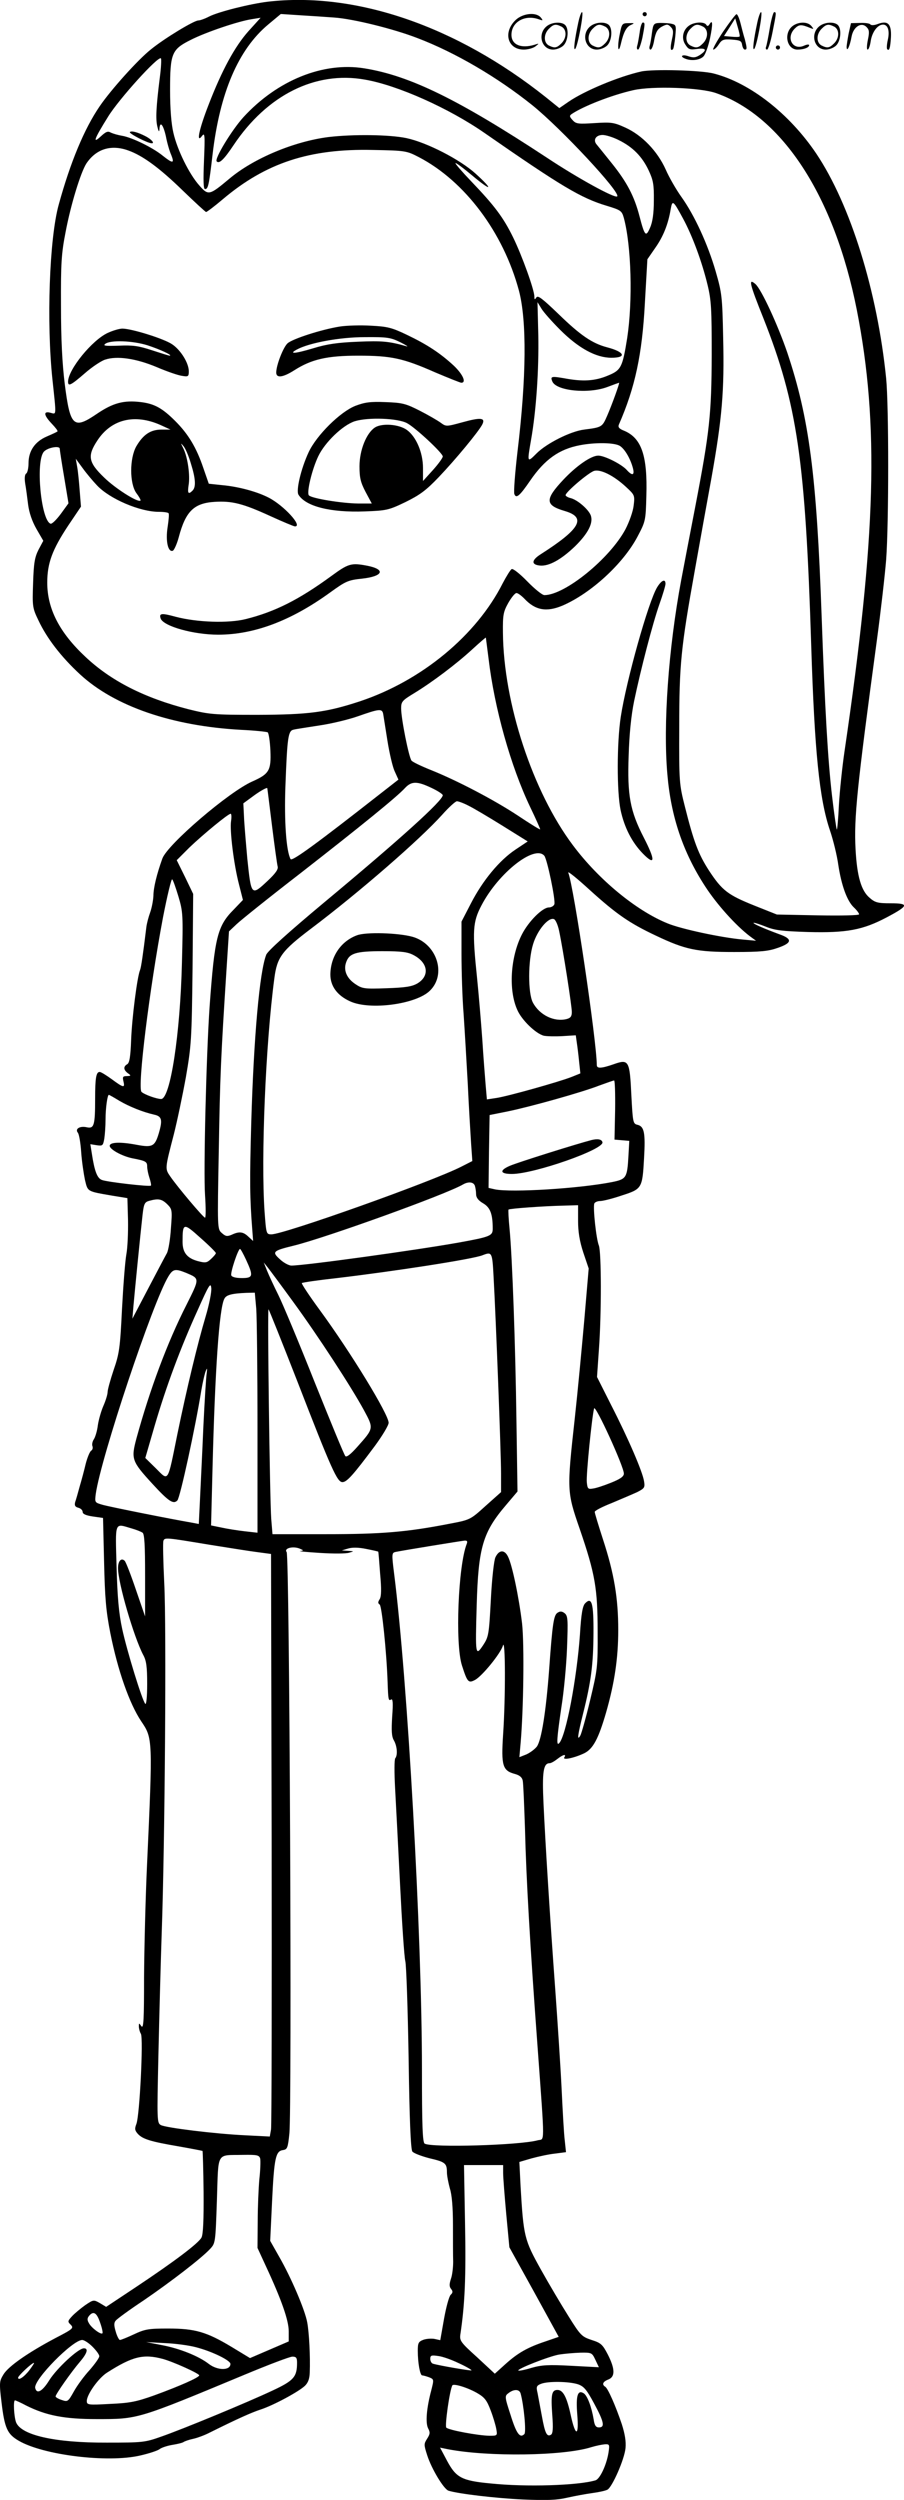 <?xml version="1.0" encoding="UTF-8"?>
<svg xmlns="http://www.w3.org/2000/svg" version="1.0" viewBox="0 0 434.271 1200.64" preserveAspectRatio="xMidYMid meet">
  <g transform="translate(-1.301,1200.82) scale(0.1,-0.1)" fill="#000000" stroke="none">
    <path d="M1299 12000 c-88 -11 -235 -48 -281 -71 -21 -11 -44 -19 -52 -19 -21 0 -163 -86 -228 -139 -62 -49 -193 -195 -246 -273 -74 -108 -141 -269 -197 -473 -45 -163 -59 -566 -30 -840 19 -179 20 -167 -10 -159 -35 9 -32 -12 7 -53 17 -18 30 -34 27 -37 -2 -2 -25 -13 -51 -24 -58 -25 -88 -70 -88 -129 0 -23 -5 -45 -11 -49 -7 -4 -9 -22 -5 -48 4 -22 10 -68 14 -101 5 -39 19 -80 40 -117 l33 -57 -23 -43 c-18 -36 -23 -63 -26 -160 -4 -113 -3 -120 26 -180 40 -85 108 -174 200 -259 166 -153 442 -248 774 -266 64 -3 121 -9 127 -12 5 -4 11 -43 13 -88 4 -95 -6 -112 -87 -148 -113 -50 -407 -302 -432 -370 -27 -75 -43 -141 -43 -179 -1 -22 -8 -59 -16 -81 -8 -22 -16 -53 -18 -70 -16 -132 -25 -192 -30 -205 -14 -33 -39 -230 -43 -335 -3 -82 -8 -112 -19 -118 -19 -11 -18 -27 3 -43 17 -12 16 -13 -5 -14 -19 0 -21 -4 -16 -25 8 -33 1 -32 -56 10 -26 19 -52 35 -58 35 -17 0 -22 -28 -22 -128 0 -128 -5 -145 -39 -138 -34 8 -59 -7 -44 -26 6 -7 13 -49 16 -93 3 -44 12 -104 18 -133 14 -58 9 -55 130 -76 l74 -12 3 -106 c1 -58 -2 -132 -8 -164 -6 -33 -15 -151 -21 -264 -9 -186 -13 -213 -40 -291 -16 -48 -29 -95 -29 -106 0 -11 -9 -41 -20 -66 -11 -25 -23 -67 -27 -94 -3 -26 -12 -56 -19 -67 -7 -10 -10 -25 -7 -33 3 -8 1 -18 -6 -22 -7 -5 -18 -32 -26 -62 -7 -30 -20 -79 -29 -109 -8 -30 -18 -65 -22 -76 -4 -16 0 -23 15 -27 12 -3 21 -12 21 -20 0 -10 15 -17 49 -22 l49 -7 5 -211 c4 -174 9 -235 30 -342 36 -181 92 -339 148 -423 56 -83 56 -82 28 -697 -7 -154 -13 -394 -14 -533 0 -204 -2 -249 -13 -235 -11 16 -12 16 -12 -1 0 -9 4 -26 10 -36 12 -23 -6 -393 -22 -433 -9 -23 -7 -31 7 -47 23 -25 60 -37 195 -60 62 -11 114 -21 116 -22 1 -2 4 -91 5 -198 1 -134 -2 -202 -10 -218 -15 -28 -129 -114 -312 -236 l-146 -97 -30 18 c-30 17 -31 17 -71 -10 -21 -15 -50 -39 -63 -53 -21 -23 -22 -26 -6 -41 15 -16 11 -20 -74 -64 -132 -70 -225 -135 -249 -174 -20 -33 -21 -39 -10 -132 15 -127 28 -155 83 -187 118 -69 427 -107 583 -71 44 10 86 24 94 31 9 7 36 16 60 20 25 4 50 10 55 14 6 4 26 11 45 15 19 4 55 17 80 30 139 69 200 96 245 111 59 19 181 84 213 114 15 15 22 33 23 63 3 78 -3 192 -12 241 -11 61 -78 217 -135 316 l-43 76 9 190 c10 207 17 241 52 246 21 3 24 10 31 78 13 116 1 2778 -13 2794 -14 18 29 30 62 17 21 -9 21 -10 3 -12 -11 -1 32 -5 95 -9 63 -4 126 -4 140 1 25 7 25 7 -5 9 l-30 2 30 9 c20 6 49 6 88 -2 31 -6 57 -12 57 -13 1 0 5 -48 9 -105 7 -75 6 -110 -2 -123 -9 -14 -9 -20 0 -26 10 -6 33 -225 38 -372 3 -86 4 -92 17 -84 8 5 10 -16 5 -82 -4 -67 -3 -95 8 -114 16 -28 19 -71 7 -86 -5 -5 -5 -70 -1 -144 4 -74 15 -283 24 -465 9 -181 20 -346 25 -365 5 -19 12 -230 16 -468 4 -290 10 -437 18 -447 6 -8 43 -22 81 -32 77 -18 85 -24 85 -68 0 -16 7 -51 14 -77 10 -30 15 -93 15 -175 0 -70 0 -150 1 -177 0 -26 -4 -64 -11 -83 -8 -25 -8 -37 1 -48 9 -11 9 -18 -2 -28 -8 -8 -22 -60 -32 -116 l-18 -102 -27 6 c-15 3 -40 1 -54 -4 -24 -9 -27 -16 -27 -53 0 -58 11 -118 21 -118 4 0 19 -4 33 -9 24 -10 24 -10 11 -62 -23 -86 -29 -158 -15 -184 10 -19 9 -27 -5 -49 -16 -25 -16 -29 0 -79 21 -66 80 -164 103 -171 49 -15 225 -36 357 -42 117 -5 164 -3 215 9 36 8 90 18 120 22 30 4 62 11 71 16 23 12 82 146 87 200 3 32 -3 68 -18 115 -30 89 -66 170 -79 179 -18 11 -12 25 14 35 34 13 33 51 -2 120 -25 48 -33 56 -78 70 -47 16 -53 21 -111 114 -34 54 -94 155 -133 225 -79 142 -83 158 -97 396 l-6 120 58 17 c33 9 83 20 112 23 l54 7 -6 57 c-4 31 -10 142 -15 246 -5 105 -19 316 -30 470 -26 354 -48 707 -57 901 -7 151 -1 194 29 194 7 0 23 9 37 20 28 22 45 26 34 8 -10 -15 48 -3 96 20 42 21 68 69 105 197 40 140 58 259 58 395 0 153 -20 272 -73 434 -22 68 -40 127 -40 133 0 6 37 25 83 43 45 19 99 42 121 52 35 18 38 22 33 52 -7 46 -76 206 -158 366 l-68 135 9 130 c13 178 12 468 0 501 -13 32 -29 183 -22 202 2 6 15 12 28 12 14 0 61 12 105 27 96 31 98 34 106 179 7 121 1 152 -31 160 -22 5 -23 10 -30 142 -8 167 -12 175 -85 149 -58 -20 -81 -22 -81 -4 -1 118 -110 854 -137 924 -4 10 43 -28 103 -83 129 -117 192 -160 317 -219 143 -68 197 -79 377 -79 128 0 165 4 210 20 69 24 71 43 5 66 -68 25 -126 50 -122 54 2 2 28 -6 58 -18 44 -18 80 -22 204 -26 186 -5 263 10 377 70 106 56 110 68 20 68 -61 0 -75 3 -101 26 -41 34 -61 104 -68 234 -8 151 7 297 102 1000 19 140 39 316 45 390 13 176 13 739 0 871 -42 417 -171 834 -336 1080 -128 190 -317 339 -492 384 -59 16 -292 22 -348 10 -108 -24 -273 -93 -349 -145 l-45 -31 -67 54 c-428 340 -911 506 -1334 457z m319 -76 c90 -6 285 -54 401 -99 181 -69 384 -188 551 -322 139 -112 426 -420 408 -438 -10 -11 -189 87 -338 186 -424 279 -658 394 -877 429 -197 32 -418 -57 -581 -235 -56 -62 -140 -200 -128 -212 12 -13 35 9 81 78 161 241 393 357 630 315 158 -27 405 -138 575 -256 370 -257 464 -313 587 -350 69 -21 73 -24 83 -59 36 -134 43 -398 16 -576 -23 -143 -29 -155 -96 -182 -61 -25 -118 -28 -204 -12 -63 11 -70 10 -60 -14 17 -46 174 -62 266 -27 29 11 54 20 55 20 4 0 -34 -105 -57 -158 -24 -55 -25 -56 -111 -67 -65 -8 -180 -66 -228 -114 -46 -46 -46 -46 -27 64 25 141 38 338 35 502 l-4 160 19 -31 c10 -17 51 -63 90 -102 88 -88 172 -134 246 -134 75 0 64 28 -20 50 -72 19 -128 57 -233 159 -78 75 -100 92 -107 81 -8 -12 -10 -12 -10 4 0 32 -59 196 -102 284 -47 96 -89 152 -202 270 -43 45 -77 84 -75 87 3 2 39 -25 82 -61 92 -77 103 -70 15 10 -75 68 -234 150 -333 171 -82 17 -256 19 -374 5 -166 -21 -361 -103 -476 -200 -97 -81 -101 -82 -145 -32 -48 54 -105 169 -124 252 -10 42 -16 115 -16 205 0 178 8 196 100 242 73 37 227 89 292 99 l43 7 -58 -64 c-66 -74 -128 -188 -192 -354 -46 -118 -61 -190 -31 -149 13 17 14 2 9 -118 -4 -96 -3 -138 5 -138 15 0 19 19 36 165 35 299 124 506 268 626 l60 50 91 -6 c51 -3 125 -8 165 -11z m-837 -286 c-18 -143 -21 -202 -12 -238 6 -25 9 -28 10 -12 2 41 18 23 31 -35 6 -32 18 -73 26 -90 16 -41 7 -41 -42 -2 -48 39 -147 87 -194 95 -19 3 -43 10 -54 15 -15 9 -24 5 -49 -18 -41 -38 -32 -13 36 96 52 84 240 292 253 279 3 -4 1 -44 -5 -90z m2672 -77 c320 -113 568 -496 676 -1041 108 -550 93 -1087 -59 -2120 -11 -74 -23 -190 -27 -258 -3 -67 -8 -120 -10 -118 -2 2 -13 75 -23 162 -20 171 -34 414 -50 864 -24 679 -60 951 -165 1265 -46 134 -124 303 -153 329 -35 30 -29 4 39 -166 162 -410 201 -680 229 -1570 16 -508 39 -738 90 -888 16 -47 34 -121 40 -165 15 -99 42 -174 75 -205 14 -13 25 -28 25 -33 0 -5 -82 -7 -197 -5 l-198 4 -108 43 c-127 51 -155 72 -218 168 -51 79 -73 137 -116 308 -27 107 -28 117 -27 380 0 301 8 382 75 755 22 124 58 324 80 444 51 287 62 416 56 671 -4 199 -6 216 -36 320 -38 131 -102 270 -165 358 -25 35 -59 94 -75 131 -40 89 -114 165 -193 201 -57 26 -69 27 -149 22 -78 -5 -89 -4 -105 14 -16 17 -16 22 -4 30 57 38 193 91 295 114 91 21 322 13 398 -14z m-467 -226 c67 -33 112 -79 143 -145 22 -47 26 -68 25 -145 0 -61 -6 -103 -18 -130 -20 -47 -26 -41 -51 55 -25 96 -60 163 -133 254 -36 45 -70 87 -75 93 -15 21 0 43 31 43 15 0 51 -11 78 -25z m-2358 -49 c71 -25 152 -85 262 -192 59 -57 110 -104 113 -104 4 0 40 27 80 61 207 175 417 244 721 237 158 -3 162 -4 222 -35 220 -115 405 -361 480 -641 38 -144 36 -417 -7 -773 -12 -103 -19 -194 -15 -204 9 -23 26 -8 76 65 70 102 139 151 239 170 68 13 152 13 185 0 25 -9 57 -61 70 -112 8 -33 -4 -36 -30 -7 -25 28 -107 69 -137 69 -34 0 -104 -48 -168 -116 -89 -95 -88 -122 7 -150 106 -31 75 -86 -116 -208 -44 -28 -46 -50 -3 -54 43 -4 101 28 168 92 64 63 89 113 76 149 -11 29 -64 75 -97 83 -13 3 -24 10 -24 14 0 15 112 110 138 117 32 8 95 -24 153 -78 41 -38 42 -40 36 -89 -3 -28 -21 -78 -39 -113 -75 -141 -291 -317 -390 -317 -10 0 -47 30 -82 66 -36 37 -69 63 -75 59 -6 -3 -25 -34 -43 -68 -126 -250 -389 -468 -686 -567 -161 -53 -245 -64 -492 -65 -212 0 -231 2 -332 27 -210 54 -371 135 -495 252 -124 116 -183 230 -183 356 0 93 24 158 100 273 l62 92 -6 75 c-3 41 -8 93 -12 115 l-7 40 33 -45 c18 -25 49 -62 69 -83 61 -65 206 -127 297 -127 24 0 45 -3 47 -7 3 -5 0 -35 -5 -68 -10 -65 2 -120 25 -112 6 2 20 32 29 66 33 124 73 163 173 169 83 5 135 -8 268 -69 59 -27 112 -49 117 -49 39 0 -54 101 -126 138 -56 29 -145 53 -222 60 l-66 7 -26 75 c-33 98 -72 163 -135 226 -62 62 -100 83 -165 91 -83 10 -134 -4 -211 -56 -113 -77 -129 -62 -155 144 -12 97 -18 213 -18 375 -1 204 2 251 22 353 25 133 73 288 100 330 47 70 118 92 200 63z m2666 -327 c45 -83 91 -207 118 -319 18 -74 20 -117 20 -335 -1 -286 -10 -371 -78 -725 -25 -129 -56 -291 -69 -360 -61 -328 -87 -693 -66 -931 17 -202 75 -374 181 -537 56 -87 148 -189 215 -240 l30 -22 -65 6 c-101 9 -293 50 -359 77 -151 61 -332 210 -456 376 -193 257 -333 682 -336 1021 -1 85 2 100 26 143 15 26 32 47 39 47 7 0 23 -12 37 -26 53 -57 107 -67 185 -34 136 59 290 200 359 330 39 74 40 77 43 196 6 194 -23 279 -108 314 -23 9 -29 17 -24 29 78 178 112 337 125 585 l12 209 38 55 c38 54 62 113 74 186 8 45 12 42 59 -45z m-2510 -992 l48 -22 -43 0 c-53 0 -88 -24 -121 -80 -33 -58 -33 -179 0 -225 13 -17 22 -33 20 -36 -12 -11 -121 58 -175 111 -76 73 -81 104 -32 178 67 102 179 129 303 74z m146 -185 c23 -73 25 -113 8 -130 -20 -20 -25 -14 -19 26 8 46 -4 133 -25 176 -14 28 -14 29 1 11 9 -11 25 -48 35 -83z m-630 71 c0 -5 9 -65 21 -135 l21 -127 -37 -51 c-21 -28 -42 -49 -49 -47 -46 15 -73 301 -32 346 18 20 76 30 76 14z m2060 -1008 c28 -237 106 -516 200 -713 28 -58 49 -106 48 -107 -2 -2 -50 28 -107 66 -115 76 -293 169 -418 219 -45 18 -87 38 -93 45 -13 16 -50 202 -50 251 0 32 5 38 61 72 89 54 205 142 279 210 36 33 66 59 67 58 0 0 6 -46 13 -101z m-506 -267 c2 -13 11 -69 20 -126 9 -57 24 -123 34 -146 l19 -42 -91 -71 c-300 -235 -420 -323 -427 -311 -21 38 -31 183 -25 348 9 239 13 269 40 274 11 3 67 11 123 20 56 8 139 28 185 44 105 37 117 38 122 10z m232 -354 c30 -14 54 -30 54 -35 0 -26 -201 -208 -571 -516 -170 -142 -270 -232 -277 -250 -32 -81 -60 -394 -72 -806 -8 -282 -7 -364 5 -516 l4 -53 -23 21 c-25 24 -44 26 -80 9 -22 -9 -29 -8 -47 8 -22 19 -22 19 -15 394 6 359 10 451 37 870 l12 185 37 35 c20 19 157 129 306 244 286 223 464 367 503 410 31 33 58 33 127 0z m-766 -184 c12 -96 24 -183 27 -194 3 -13 -10 -32 -47 -67 -80 -75 -80 -75 -99 106 -5 55 -12 137 -15 183 l-4 82 56 41 c31 22 58 36 59 32 1 -4 11 -87 23 -183z m943 99 c23 -11 97 -55 163 -96 l122 -76 -60 -40 c-76 -51 -156 -147 -213 -258 l-45 -87 0 -154 c0 -84 4 -214 10 -288 5 -74 14 -225 20 -335 5 -110 13 -239 16 -287 l6 -86 -53 -27 c-141 -72 -852 -325 -912 -325 -25 0 -25 2 -33 108 -18 260 5 807 47 1122 13 101 36 132 176 238 232 175 524 429 630 547 32 36 64 65 71 65 7 0 32 -9 55 -21z m-1140 -74 c-7 -44 13 -208 38 -304 l19 -75 -44 -46 c-79 -79 -92 -134 -116 -465 -16 -232 -30 -793 -22 -907 4 -60 4 -108 0 -108 -8 0 -132 147 -167 198 -26 38 -26 36 17 202 16 63 42 187 58 275 26 151 28 179 32 520 l3 360 -39 81 -40 81 61 61 c66 63 186 162 198 162 4 0 5 -16 2 -35z m1505 -167 c14 -18 55 -215 48 -233 -3 -8 -15 -15 -26 -15 -31 0 -98 -67 -130 -130 -55 -108 -65 -267 -22 -362 21 -49 89 -114 127 -124 14 -3 54 -4 90 -2 l64 4 5 -36 c3 -19 8 -60 11 -91 l6 -56 -42 -17 c-58 -23 -307 -93 -361 -101 l-46 -7 -6 69 c-3 37 -11 136 -16 218 -6 83 -17 215 -25 294 -24 230 -21 271 21 351 82 157 256 293 302 238z m-1758 -195 c22 -74 23 -87 17 -318 -8 -343 -56 -655 -100 -655 -21 0 -80 21 -94 34 -21 19 38 494 103 838 20 103 40 186 44 183 4 -2 17 -39 30 -82z m1829 -166 c20 -95 61 -361 61 -389 0 -21 -6 -29 -25 -34 -60 -15 -130 19 -162 79 -24 45 -24 201 1 281 20 66 73 130 100 120 8 -3 19 -28 25 -57z m269 -859 l-3 -143 35 -3 36 -3 -4 -72 c-6 -106 -10 -112 -79 -126 -158 -31 -481 -51 -562 -35 l-31 7 2 175 3 175 85 17 c112 23 358 92 440 124 36 13 69 25 73 25 4 1 6 -63 5 -141z m-2381 43 c48 -28 113 -54 166 -66 37 -8 42 -24 23 -89 -19 -64 -31 -70 -106 -56 -79 15 -130 13 -130 -5 0 -17 60 -50 110 -60 63 -12 70 -16 70 -39 0 -13 5 -37 11 -55 6 -18 9 -34 7 -37 -7 -6 -208 17 -235 27 -23 8 -36 42 -49 128 l-7 44 31 -5 c28 -4 30 -2 36 31 3 20 6 61 6 92 0 55 9 119 16 119 2 0 25 -13 51 -29z m1707 -407 c3 -9 6 -27 6 -40 0 -17 10 -31 34 -45 34 -20 46 -51 46 -122 0 -34 -12 -39 -161 -66 -213 -38 -743 -111 -806 -111 -12 0 -37 13 -55 30 -40 36 -35 41 67 66 151 37 732 246 813 294 25 14 49 12 56 -6z m-1478 -89 c24 -24 25 -28 18 -117 -3 -51 -12 -104 -19 -118 -8 -14 -48 -90 -90 -170 l-76 -145 5 60 c6 69 34 352 44 440 6 52 10 60 32 66 44 12 60 9 86 -16z m1974 -80 c0 -52 7 -97 25 -152 l26 -77 -21 -246 c-12 -135 -32 -348 -46 -475 -38 -345 -38 -351 24 -530 74 -216 86 -286 86 -495 1 -168 -1 -181 -36 -327 -20 -84 -42 -161 -47 -170 -17 -29 -13 1 13 105 39 155 49 238 50 384 1 147 -8 179 -40 146 -12 -12 -19 -49 -25 -150 -15 -211 -67 -488 -100 -522 -14 -15 -11 24 11 174 12 74 24 203 27 285 5 135 4 152 -11 165 -13 10 -22 11 -34 3 -19 -11 -25 -50 -41 -273 -15 -201 -37 -340 -59 -370 -10 -13 -33 -30 -51 -38 l-33 -13 6 68 c14 159 18 473 7 574 -15 126 -48 284 -68 322 -17 34 -43 32 -60 -4 -7 -14 -17 -104 -22 -203 -9 -170 -11 -179 -37 -219 -37 -55 -38 -50 -31 193 8 276 29 349 141 480 l55 65 -5 335 c-5 371 -20 787 -33 925 -5 50 -7 92 -5 94 5 5 170 17 267 19 l67 2 0 -75z m-1740 -155 c0 -4 -10 -16 -23 -28 -20 -19 -27 -20 -62 -11 -53 14 -75 41 -75 93 0 92 4 93 86 19 41 -36 74 -69 74 -73z m145 -32 c36 -78 34 -88 -20 -88 -29 0 -48 5 -51 13 -5 14 33 127 42 127 3 0 16 -24 29 -52z m1189 -80 c11 -195 36 -849 36 -945 l0 -91 -74 -66 c-74 -67 -74 -67 -174 -86 -205 -40 -326 -50 -592 -50 l-258 0 -6 73 c-7 97 -19 1013 -13 1007 3 -3 65 -158 138 -345 165 -426 192 -485 217 -485 21 0 51 33 156 174 36 49 66 99 66 111 0 40 -181 337 -332 543 -50 68 -88 126 -85 128 3 3 79 14 169 24 271 32 655 91 700 110 44 17 46 15 52 -102z m-962 -123 c119 -163 278 -407 339 -519 48 -89 48 -87 -31 -176 -32 -36 -52 -52 -58 -45 -6 6 -71 165 -147 354 -75 189 -154 378 -175 420 -21 42 -45 94 -54 116 l-16 40 20 -25 c11 -14 66 -88 122 -165z m-515 140 c66 -28 66 -25 2 -153 -93 -183 -176 -407 -240 -640 -27 -101 -24 -111 76 -220 78 -85 101 -100 120 -80 13 12 87 353 115 528 7 41 17 84 22 95 6 15 7 13 4 -12 -3 -18 -10 -132 -16 -255 -5 -123 -13 -278 -16 -346 l-6 -123 -37 7 c-94 16 -390 75 -425 85 -38 11 -38 11 -33 52 25 176 274 922 349 1045 22 36 33 38 85 17z m94 -209 c-39 -131 -90 -343 -136 -566 -48 -237 -41 -226 -103 -164 l-51 50 45 155 c56 191 125 376 207 556 54 121 62 134 65 105 2 -18 -10 -79 -27 -136z m243 37 c3 -42 6 -301 6 -576 l0 -500 -62 7 c-35 4 -85 12 -112 18 l-49 10 7 277 c12 468 32 767 57 812 9 18 35 25 105 28 l41 1 7 -77z m1766 -792 c0 -14 -17 -26 -62 -44 -35 -14 -74 -27 -88 -28 -22 -4 -25 0 -28 30 -4 34 25 319 35 355 6 20 143 -279 143 -313z m-2366 -263 c22 -6 47 -16 54 -21 9 -7 12 -60 12 -206 l0 -196 -44 128 c-24 71 -48 133 -54 139 -16 16 -32 0 -32 -35 0 -72 76 -331 121 -417 15 -27 19 -56 19 -139 0 -62 -4 -101 -9 -96 -15 16 -88 254 -111 360 -16 74 -23 151 -27 298 -6 222 -11 209 71 185z m371 -78 c99 -16 207 -33 240 -37 l60 -8 3 -1365 c1 -751 0 -1380 -3 -1399 l-6 -34 -117 6 c-148 7 -381 36 -406 49 -19 10 -19 21 -12 337 4 179 11 445 16 591 15 420 23 1466 12 1675 -5 105 -7 196 -4 203 6 17 12 16 217 -18z m1240 3 c-41 -105 -56 -479 -23 -583 26 -81 31 -87 63 -70 34 18 123 127 134 165 12 41 13 -248 1 -425 -10 -153 -3 -176 58 -192 21 -6 33 -16 36 -31 3 -12 7 -116 11 -232 6 -243 24 -555 61 -1055 35 -480 34 -432 0 -441 -88 -24 -510 -36 -543 -16 -10 6 -13 88 -13 355 0 650 -69 1874 -134 2385 -12 95 -11 98 9 102 39 8 310 52 329 54 13 1 16 -3 11 -16z m-992 -2952 c2 -10 1 -54 -4 -97 -4 -44 -8 -136 -8 -206 l-1 -126 41 -89 c74 -159 109 -259 109 -311 l0 -49 -93 -40 -93 -40 -89 54 c-120 72 -175 88 -305 88 -93 0 -111 -3 -164 -28 -32 -15 -62 -27 -67 -27 -4 0 -14 18 -20 40 -9 30 -9 43 0 53 6 8 66 52 134 97 133 91 277 202 319 247 26 28 26 29 33 235 8 238 -5 214 126 217 67 1 77 -1 82 -18z m1167 -69 c0 -22 7 -110 15 -198 l15 -159 119 -215 118 -215 -61 -21 c-88 -29 -135 -56 -194 -109 l-52 -47 -85 79 c-82 74 -85 80 -80 113 21 141 27 272 22 528 l-5 282 94 0 94 0 0 -38z m-1936 -719 c9 -25 14 -48 11 -51 -7 -8 -53 26 -65 49 -9 15 -8 24 1 35 21 25 37 15 53 -33z m-37 -115 c18 -18 33 -38 33 -46 0 -8 -21 -37 -46 -66 -26 -28 -60 -74 -76 -103 -28 -50 -30 -51 -59 -41 -16 5 -29 13 -29 17 0 10 75 117 116 165 36 42 43 66 20 66 -27 0 -130 -96 -166 -153 -34 -55 -61 -69 -68 -37 -7 40 180 230 226 230 9 0 31 -14 49 -32z m498 -3 c77 -20 165 -63 165 -80 0 -32 -61 -33 -104 0 -49 38 -140 74 -224 90 l-77 15 90 -5 c50 -2 117 -11 150 -20z m1918 -60 l17 -36 -133 7 c-109 6 -142 4 -191 -10 -32 -10 -60 -15 -63 -13 -7 8 149 69 196 77 26 4 71 8 102 9 54 1 56 0 72 -34z m-655 -17 c35 -16 62 -32 60 -34 -3 -3 -155 23 -185 32 -7 2 -13 12 -13 23 0 17 5 19 38 14 20 -2 65 -18 100 -35z m-1423 21 c51 -14 175 -70 175 -79 0 -10 -95 -52 -216 -96 -84 -30 -116 -37 -211 -41 -107 -6 -113 -5 -113 14 0 31 56 110 97 136 122 78 175 91 268 66z m645 -18 c0 -68 -15 -86 -118 -134 -121 -57 -430 -185 -537 -222 -76 -27 -88 -28 -260 -28 -250 -1 -411 36 -435 98 -10 28 -14 105 -5 105 3 0 28 -11 54 -25 96 -48 183 -65 339 -65 199 0 193 -2 712 214 113 47 215 86 228 86 18 0 22 -6 22 -29z m-1285 -35 c-26 -34 -55 -53 -55 -37 0 9 66 71 76 71 3 0 -7 -15 -21 -34z m2635 -69 c28 -10 41 -25 77 -92 48 -89 53 -115 23 -115 -14 0 -21 9 -25 38 -11 64 -31 115 -48 126 -29 18 -38 -11 -31 -101 9 -107 -8 -110 -31 -5 -19 88 -37 122 -64 122 -28 0 -32 -23 -25 -120 5 -64 3 -89 -6 -95 -20 -12 -29 7 -44 90 -8 44 -18 95 -21 112 -7 28 -4 34 16 42 34 14 137 12 179 -2z m-483 -43 c34 -20 45 -34 63 -82 12 -31 24 -72 27 -89 6 -33 5 -33 -33 -33 -55 1 -195 27 -207 39 -8 8 16 179 29 203 6 10 75 -11 121 -38z m207 -1 c15 -54 28 -185 18 -195 -21 -21 -38 1 -66 91 -29 89 -29 92 -10 106 26 20 52 19 58 -2z m422 -285 c-10 -60 -41 -125 -62 -132 -84 -25 -334 -33 -505 -15 -138 13 -165 28 -208 108 l-34 64 39 -8 c195 -37 554 -32 687 10 23 7 53 13 66 14 22 1 23 -1 17 -41z M637 11374 c-6 -7 86 -54 105 -54 15 0 -1 19 -30 34 -39 20 -68 27 -75 20z M1646 10440 c-88 -14 -228 -59 -252 -81 -21 -20 -54 -105 -54 -140 0 -28 32 -24 87 11 83 53 158 70 307 70 158 0 215 -12 369 -80 64 -27 121 -50 126 -50 26 0 7 41 -36 82 -66 61 -129 102 -225 148 -73 35 -94 40 -173 44 -49 3 -116 1 -149 -4z m289 -75 c28 -14 42 -23 31 -20 -83 24 -118 27 -234 22 -97 -4 -148 -11 -216 -32 -87 -26 -119 -28 -76 -5 60 32 206 59 325 59 109 1 125 -2 170 -24z M532 10410 c-76 -34 -192 -177 -192 -235 0 -24 13 -18 80 40 34 30 79 60 98 66 57 19 148 6 248 -36 49 -21 104 -40 122 -42 29 -5 32 -3 32 22 0 39 -38 101 -79 129 -38 27 -196 76 -240 76 -14 0 -45 -9 -69 -20z m189 -60 c59 -19 124 -49 107 -50 -4 0 -42 12 -85 26 -64 21 -91 25 -159 22 -65 -2 -78 -1 -65 9 25 19 132 15 202 -7z M1720 10059 c-73 -29 -186 -141 -224 -222 -37 -79 -62 -185 -49 -205 35 -56 153 -86 318 -80 105 4 115 6 196 45 69 34 99 56 160 120 82 86 189 216 208 251 18 34 -5 37 -95 12 -77 -21 -78 -21 -104 -2 -15 11 -60 37 -101 58 -67 34 -83 38 -164 41 -74 3 -100 -1 -145 -18z m248 -83 c40 -21 172 -144 172 -160 0 -7 -21 -36 -47 -65 l-48 -53 0 63 c0 74 -33 150 -77 182 -38 28 -120 34 -154 12 -41 -27 -74 -109 -74 -186 0 -55 5 -77 29 -123 l30 -56 -67 0 c-77 1 -220 24 -235 39 -12 12 14 123 45 188 32 67 117 149 175 168 64 20 206 15 251 -9z M1605 9242 c-156 -114 -271 -172 -411 -207 -83 -21 -234 -16 -337 11 -69 19 -81 17 -72 -9 15 -37 158 -77 276 -77 172 0 349 66 537 202 76 55 87 60 153 67 102 11 117 44 27 62 -78 15 -91 11 -173 -49z M3170 9188 c-42 -69 -148 -447 -175 -623 -19 -126 -19 -358 -1 -446 18 -85 55 -157 108 -211 59 -60 60 -32 4 77 -66 128 -80 203 -73 394 3 102 12 192 26 261 32 153 89 373 122 467 16 45 29 89 29 97 0 26 -19 18 -40 -16z M1727 7516 c-77 -29 -126 -102 -127 -188 0 -56 33 -101 95 -129 95 -44 319 -14 384 52 80 79 32 225 -84 258 -68 19 -225 24 -268 7z m273 -95 c70 -37 78 -100 18 -136 -26 -15 -57 -20 -148 -23 -108 -4 -117 -2 -150 20 -42 28 -58 67 -44 105 15 43 47 53 174 53 93 0 122 -4 150 -19z M2855 6533 c-70 -18 -357 -108 -393 -124 -51 -22 -47 -39 10 -39 107 0 447 119 435 153 -4 14 -23 17 -52 10z M2791 11900 c-18 -85 -24 -135 -15 -127 12 11 43 177 33 177 -4 0 -12 -22 -18 -50z M3100 11940 c0 -5 5 -10 10 -10 6 0 10 5 10 10 0 6 -4 10 -10 10 -5 0 -10 -4 -10 -10z M3651 11900 c-18 -85 -24 -135 -15 -127 12 11 43 177 33 177 -4 0 -12 -22 -18 -50z M3711 11873 c-7 -42 -15 -82 -18 -90 -3 -7 -1 -13 5 -13 5 0 17 37 26 83 19 95 19 97 8 97 -4 0 -14 -34 -21 -77z M2491 11913 c-63 -59 -40 -143 38 -143 20 0 46 7 57 16 18 14 18 15 -6 7 -64 -19 -110 0 -110 48 0 61 63 98 130 75 22 -8 23 -7 11 8 -22 27 -85 21 -120 -11z M3486 11855 c-31 -47 -52 -85 -46 -85 5 0 17 11 26 25 15 23 23 26 63 23 39 -3 46 -6 49 -25 2 -13 8 -23 13 -23 11 0 11 6 0 50 -6 19 -15 54 -21 78 -6 23 -14 42 -19 42 -4 0 -33 -38 -65 -85z m80 -22 c-2 -3 -20 -3 -40 -1 l-35 3 27 42 27 43 12 -42 c7 -23 11 -43 9 -45z M2643 11885 c-50 -35 -31 -115 27 -115 17 0 39 9 50 20 22 22 27 79 8 98 -16 16 -59 15 -85 -3z m68 -5 c25 -14 25 -54 -1 -80 -23 -23 -33 -24 -61 -10 -25 14 -25 54 1 80 23 23 33 24 61 10z M2853 11885 c-50 -35 -31 -115 27 -115 17 0 39 9 50 20 22 22 27 79 8 98 -16 16 -59 15 -85 -3z m68 -5 c25 -14 25 -54 -1 -80 -23 -23 -33 -24 -61 -10 -25 14 -25 54 1 80 23 23 33 24 61 10z M2990 11843 c-12 -56 -8 -100 5 -48 13 57 26 83 48 93 20 9 19 10 -10 9 -31 0 -33 -2 -43 -54z M3086 11853 c-4 -27 -9 -56 -12 -65 -3 -10 -1 -18 4 -18 5 0 14 26 21 57 13 68 13 73 2 73 -5 0 -12 -21 -15 -47z M3145 11851 c-3 -25 -8 -54 -11 -63 -3 -10 -1 -18 4 -18 6 0 14 21 18 47 7 36 15 51 36 63 25 13 29 13 43 -1 13 -13 14 -24 6 -60 -9 -41 -8 -59 5 -47 3 3 8 31 11 61 5 53 4 56 -18 61 -13 3 -38 4 -56 4 -29 -1 -32 -4 -38 -47z M3323 11885 c-30 -21 -38 -62 -17 -92 14 -22 21 -25 55 -20 45 6 50 -5 14 -29 -20 -13 -31 -14 -55 -6 -30 11 -44 -1 -14 -12 30 -12 71 -6 87 12 9 10 23 49 31 87 14 68 13 93 -3 66 -6 -9 -11 -10 -15 -2 -10 16 -58 14 -83 -4z m68 -5 c25 -14 25 -54 -1 -80 -23 -23 -33 -24 -61 -10 -25 14 -25 54 1 80 23 23 33 24 61 10z M3823 11885 c-47 -33 -32 -115 21 -115 31 0 56 10 56 21 0 5 -11 4 -24 -2 -55 -25 -89 38 -45 82 20 20 31 21 74 3 18 -7 18 -6 6 9 -17 21 -59 22 -88 2z M3953 11885 c-50 -35 -31 -115 27 -115 17 0 39 9 50 20 22 22 27 79 8 98 -16 16 -59 15 -85 -3z m68 -5 c25 -14 25 -54 -1 -80 -23 -23 -33 -24 -61 -10 -25 14 -25 54 1 80 23 23 33 24 61 10z M4090 11848 c-5 -27 -10 -57 -10 -66 1 -27 16 5 24 51 9 47 47 71 72 45 13 -13 14 -24 6 -62 -5 -25 -6 -46 -1 -46 5 0 12 19 15 42 7 43 33 78 59 78 23 0 33 -29 23 -73 -5 -22 -6 -42 -3 -45 10 -11 15 6 18 58 3 64 -15 81 -63 63 -18 -7 -32 -7 -36 -2 -3 5 -25 8 -49 7 l-44 -1 -11 -49z M3740 11780 c0 -5 5 -10 10 -10 6 0 10 5 10 10 0 6 -4 10 -10 10 -5 0 -10 -4 -10 -10z"></path>
  </g>
</svg>
